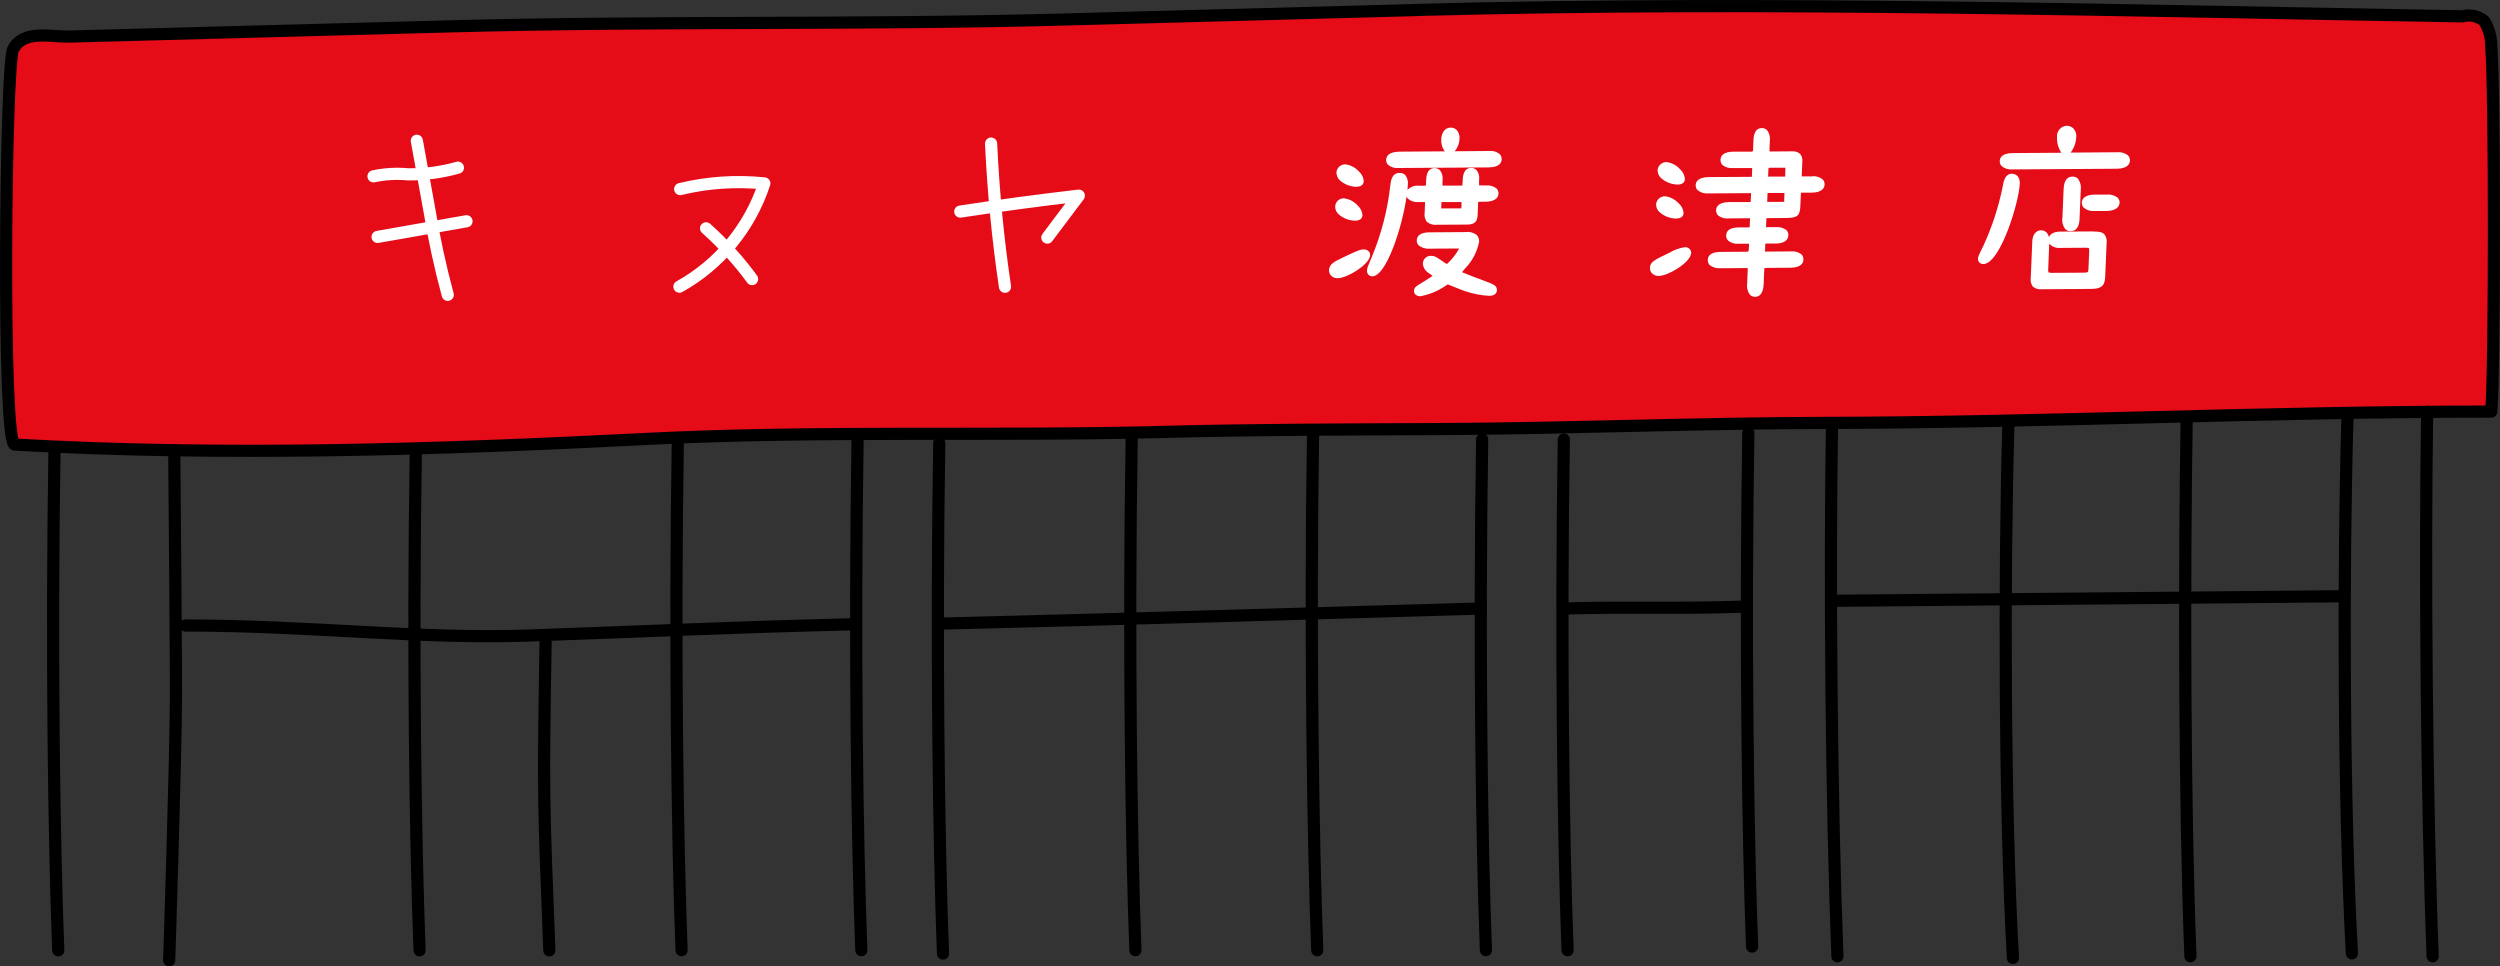 <?xml version="1.0" encoding="UTF-8"?><svg id="_レイヤー_2" xmlns="http://www.w3.org/2000/svg" viewBox="0 0 300 115.97"><rect x="0" y="0" width="300" height="115.97" fill="#333333" stroke="none"/><defs><style>.cls-1,.cls-2{fill:none;}.cls-1,.cls-2,.cls-3{stroke-linecap:round;stroke-linejoin:round;stroke-width:1.46px;}.cls-1,.cls-3{stroke:#000;}.cls-2{stroke:#fff;}.cls-4{fill:#fff;}.cls-3{fill:#e50b17;fill-rule:evenodd;}</style></defs><g id="_レイヤー_1-2"><g id="_グループ_4302"><path id="_パス_6106" class="cls-3" d="m170.1,1.19c42.1-1.13,86.05.12,125.38.77.92-.25,1.9-.04,2.63.57.56.91.85,1.97.84,3.05.43,5.54.43,38.27,0,43.81-26.82,0-53.39,1.31-80.09,1.36-15.46.03-30.86.67-46.32.74-10.82.05-21.7.05-32.51.33-20.9.55-41.77-.2-62.64.86-25.19,1.28-50.43,2.09-75.62.67-1.57-.09-1.12-45.6-.2-47.42,1.22-2.41,4.58-1.49,6.66-1.54l8.94-.24,37.01-.99c24.51-.66,49.02-.16,73.53-.82l42.38-1.14Z"/><path id="_パス_6126" class="cls-1" d="m262.4,50.33c-.3,18.42-.27,46.01.45,64.42"/><path id="_パス_6126-2" class="cls-1" d="m209.8,51.93c-.39,24.04-.05,48.87.45,61.66"/><path id="_パス_6126-3" class="cls-1" d="m219.84,50.91c-.3,18.42-.07,45.44.65,63.84"/><path id="_パス_6126-4" class="cls-1" d="m291.26,49.41c-.3,18.42-.06,46.93.66,65.34"/><path id="_パス_6126-5" class="cls-1" d="m49.9,53.91c-.39,24.04-.05,47.33.45,60.13"/><path id="_パス_6126-6" class="cls-1" d="m6.54,53.91c-.39,24.04-.05,47.33.45,60.13"/><path id="_パス_6126-7" class="cls-1" d="m81.34,52.74c-.39,24.04-.05,48.49.45,61.28"/><path id="_パス_6126-8" class="cls-1" d="m102.91,52.74c-.39,24.04-.05,48.49.45,61.28"/><path id="_パス_6126-9" class="cls-1" d="m112.71,53.15c-.39,24.04-.05,48.49.45,61.28"/><path id="_パス_6126-10" class="cls-1" d="m177.86,52.74c-.39,24.04-.05,48.49.45,61.28"/><path id="_パス_6126-11" class="cls-1" d="m187.66,52.74c-.39,24.04-.05,48.49.45,61.28"/><path id="_パス_6126-12" class="cls-1" d="m157.57,51.83c-.39,24.03,0,49.41.5,62.2"/><path id="_パス_6126-13" class="cls-1" d="m135.8,52.74c-.39,24.04-.05,48.49.45,61.28"/><path id="_パス_6126-14" class="cls-1" d="m65.47,77.07c-.3,18.42-.27,18.57.45,36.97"/><path id="_パス_6127" class="cls-1" d="m281.69,50.33c-.53,17.88-.47,46.24.54,64.08"/><path id="_パス_6127-2" class="cls-1" d="m241.01,50.87c-.53,17.88-.47,46.24.54,64.08"/><path id="_パス_11724" class="cls-1" d="m20.91,54.04c.25,28.7.2,28.7.2,29.76,0,6.68-.81,31.44-.81,31.44"/><g id="_グループ_4301"><g id="_グループ_4299"><g id="_グループ_4296"><path id="_パス_6158" class="cls-2" d="m44.82,21.16c1.37-.29,2.77-.37,4.16-.24,2.02.02,4.03-.25,5.97-.8"/><path id="_パス_6159" class="cls-2" d="m45.31,28.43l10.67-1.88"/><path id="_パス_6160" class="cls-2" d="m50.02,16.89l1.52,8.4c.56,3.4,1.29,6.77,2.19,10.09"/></g><g id="_グループ_4297"><path id="_パス_6161" class="cls-2" d="m81.62,22.69c3.3-.8,6.72-1.03,10.1-.68-1.72,5.28-5.36,9.7-10.19,12.39"/><path id="_パス_6162" class="cls-2" d="m84.73,27.4c2.05,1.83,3.9,3.87,5.52,6.09"/></g><g id="_グループ_4298"><path id="_パス_6163" class="cls-2" d="m115.23,25.39c4.73-.72,9.47-1.36,14.23-1.91l-3.78,5.03"/><path id="_パス_6164" class="cls-2" d="m118.93,17.23c.27,5.75.82,11.48,1.67,17.18"/></g></g><g id="_グループ_4300"><path id="_パス_11725" class="cls-4" d="m162.77,22.41h.01c.78,0,.87-.51.87-.67-.03-.45-.24-.87-.58-1.16-.42-.48-1-.78-1.63-.86h-.01c-.55,0-1.01.41-1.06.96,0,.35.13.69.39.94.55.5,1.26.78,2,.8Z"/><path id="_パス_11726" class="cls-4" d="m162.61,26.48h.02c.78,0,.86-.5.87-.65-.03-.45-.24-.87-.58-1.17-.42-.47-1-.78-1.63-.86-.56-.03-1.03.4-1.07.96,0,.35.13.69.39.93.55.5,1.26.78,2,.79Z"/><path id="_パス_11727" class="cls-4" d="m178.29,22.25h-.62s0,0,0,0c-.06,0-.11,0-.17,0-.02-.23-.02-.47,0-.7.05-.41-.06-.82-.31-1.14-.17-.17-.4-.27-.64-.26h0c-.98,0-1.02,1.13-1.03,1.55-.01.23-.02.5-.03.55-.07.02-.15.03-.23.02h-1.99s-.02.01-.02.01c-.05,0-.09,0-.14,0-.02-.23-.02-.46,0-.7.05-.41-.06-.81-.31-1.14-.17-.18-.41-.28-.66-.27h0c-.95,0-.99,1.09-1.01,1.55,0,.22-.02.5-.03.54-.08.03-.16.03-.24.03h-.53c-.53-.07-1.05.11-1.43.49.02-.21.03-.41.04-.59.06-.42-.05-.85-.31-1.18-.18-.18-.43-.27-.69-.26-.93,0-1.04,1-1.1,1.47-.33,3.01-1.1,5.96-2.28,8.75-.45,1.05-.5,1.18-.52,1.49-.01.19.05.38.18.51.12.12.29.19.46.19,1.67-.01,3.58-5.84,4.11-9.58.04.11.1.2.18.28.37.3.84.44,1.32.39h.53c.1,0,.16.01.18,0,0,.07,0,.14,0,.2l-.04,1.07c-.07.39.03.79.27,1.11.36.28.81.4,1.26.34l3.49-.02c.97,0,1.31-.31,1.34-1.22l.05-1.25c0-.19.03-.24.02-.24.08-.03.16-.04.24-.03h.61c1.34-.02,1.56-.61,1.58-.97.01-.23-.07-.46-.23-.62-.37-.29-.84-.42-1.3-.36Zm-2.92,2.73c-.1.03-.2.04-.3.03h-2s-.08.02-.12.01v-.12l.02-.46c0-.11.01-.17,0-.18.06-.01.11-.02.17-.01h2.12s.01-.01.01-.01h.11v.48c-.02.2-.04.25-.02.25h0Z"/><path id="_パス_11728" class="cls-4" d="m178.68,18.12l-4.12.03c.36-.41.57-.94.58-1.49h0c.04-.38-.08-.76-.33-1.06-.19-.19-.45-.29-.72-.29-.66,0-1.1.55-1.14,1.39-.04.52.11,1.04.43,1.46l-5.46.04c-1.27.02-1.56.54-1.58.97-.01.23.07.45.23.61.35.29.8.43,1.25.38h.07l10.76-.07c1.32-.02,1.54-.61,1.55-.97.01-.23-.07-.45-.23-.62-.36-.3-.83-.44-1.3-.37Z"/><path id="_パス_11729" class="cls-4" d="m177.8,33.57l-.12-.04c-.73-.26-1.01-.37-2.19-.85-.02,0-.03-.01-.05-.02.06-.08.16-.2.26-.31l.11-.14c.86-.87,1.44-1.98,1.68-3.18.03-.3-.07-.6-.27-.83-.38-.29-.86-.42-1.33-.35l-4.31.03c-1.02,0-1.54.33-1.57.95-.01.23.07.46.24.63.37.28.83.42,1.29.38l3.52-.02h.04c-.38.7-.88,1.33-1.47,1.86-.22-.12-.43-.26-.63-.41l-.16-.1c-.54-.36-.71-.47-1.13-.47-.52-.02-.95.39-.97.91,0,0,0,.01,0,.02.04.5.33.94.77,1.18l.11.08c.11.08.22.16.29.21-.15.12-.54.36-1.04.68-.95.57-1.18.7-1.19,1.13,0,.16.05.31.16.42.16.15.37.23.59.22,1.05-.19,2.04-.59,2.93-1.18.12-.09.25-.17.38-.24.14.05.39.16.68.27.71.29,1.22.49,1.42.55.93.31,1.89.5,2.87.55.66,0,.91-.34.92-.65.01-.6-.34-.72-1.81-1.26Z"/><path id="_パス_11730" class="cls-4" d="m164.28,30.2c-.16-.19-.4-.29-.64-.27-.44,0-.7.13-2.41.93-1.07.51-1.72.82-1.75,1.53-.01.25.08.5.25.69.22.21.51.32.81.3h.01c1.03,0,3.6-1.5,3.84-2.61.06-.2.01-.41-.11-.58Z"/><path id="_パス_11731" class="cls-4" d="m217.44,21.17h-1.23s0-.1,0-.14l.07-1.65c.04-.33-.06-.66-.27-.92-.29-.24-.67-.34-1.04-.3l-2.42.02h0c-.07,0-.14,0-.21-.02-.01-.08-.01-.16,0-.23l.04-.97c.07-.47-.04-.94-.32-1.33-.17-.17-.4-.27-.64-.26h0c-.95,0-1,1.14-1.01,1.57l-.04.96c0,.09,0,.17-.04.26-.08.03-.16.05-.24.04h-2.08c-1.25.01-1.53.53-1.55.96-.01.24.07.47.23.64.36.28.82.42,1.27.37h2.19s.11-.01.11-.01v.15l-.03.73c0,.12-.01.16,0,.16h0c-.06.02-.12.03-.19.02l-4.99.03c-1.27.02-1.56.54-1.57.97-.01.22.07.44.23.6.37.3.84.44,1.31.39h0v-.37s0,.37,0,.37h0l5-.03h0s.07,0,.1,0c0,.06,0,.11,0,.17l-.03.68c0,.06-.01.13,0,.19-.06.02-.12.03-.19.03h-2.43c-1.24.03-1.53.55-1.54.98-.01.23.07.45.23.61.37.3.84.43,1.3.37l2.42-.02h.12s0,.1,0,.15l-.03.73c0,.15-.02.19,0,.19-.06.02-.12.03-.19.03h-1.11c-.99.01-1.51.33-1.53.95-.01.24.07.47.24.64.36.29.81.42,1.27.37h1.12s0,0,0,0h.11v.15l-.02.41c-.02.4-.04.4-.33.4l-3.06.02c-.99.01-1.51.33-1.54.95-.01.24.07.47.24.64.37.28.83.41,1.29.37l3.02-.02h0c.16,0,.23.01.24,0,0,.11,0,.22,0,.32l-.06,1.51c-.08.48.04.97.32,1.36.16.17.39.26.62.26h0c.97,0,1.02-1.2,1.04-1.59l.06-1.5c0-.12.02-.24.04-.36.1-.02.19-.02.29-.02l2.84-.02c1.24-.02,1.52-.54,1.54-.97.01-.23-.07-.46-.23-.63-.36-.28-.82-.41-1.28-.36l-2.83.02h-.03c-.08,0-.15,0-.23,0,0-.12,0-.24,0-.35l.02-.42c0-.11.01-.17,0-.17.06-.01.11-.02.17-.02h1.05c1.32,0,1.54-.63,1.55-1,.01-.23-.07-.45-.22-.61-.37-.28-.83-.41-1.29-.36h-1.05s0,.01,0,.01h-.11v-.17l.03-.73c0-.11.01-.16,0-.17.06-.01.11-.02.17-.02l2.21-.02c1.43,0,1.66-.34,1.7-1.49l.06-1.34c0-.14.02-.19,0-.19.06-.02.12-.02.19-.02h1.09c1.38,0,1.56-.68,1.57-.97.01-.23-.07-.45-.23-.62-.36-.29-.82-.43-1.28-.37Zm-3.32,3.03c-.07.02-.14.02-.21.02h-1.72s-.12.01-.12.01v-.17l.03-.69c0-.13.01-.19,0-.19.06-.01.12-.02.17-.02h1.74s.12-.01.12-.01c0,.05,0,.11,0,.16l-.03.73c0,.07,0,.14.02.15Zm-1.9-4.05c.06-.01.12-.02.18-.02h1.59c.09-.01.18-.01.25-.01.01.14.01.28,0,.42l-.02.46s0,.17.01.17c-.06.02-.12.03-.19.02h-1.74s-.12.01-.12.01v-.15l.03-.73c.02-.11.03-.16.01-.17h0Z"/><path id="_パス_11732" class="cls-4" d="m202.19,29.66c-.67.1-1.31.33-1.88.68-1.81.86-2.29,1.09-2.32,1.79-.01.25.08.5.26.68.22.21.51.32.81.3h.01c1.12,0,3.83-1.64,3.87-2.75,0-.18-.06-.35-.18-.48-.15-.15-.36-.23-.57-.22Z"/><path id="_パス_11733" class="cls-4" d="m201.3,22.15h.02c.78,0,.87-.5.87-.65-.03-.46-.24-.88-.58-1.19-.42-.47-.99-.78-1.62-.86h-.01c-.55-.01-1.02.41-1.07.96,0,.35.13.69.39.94.55.5,1.27.78,2.02.8Z"/><path id="_パス_11734" class="cls-4" d="m201.14,26.22h.02c.76,0,.86-.45.87-.65-.03-.44-.24-.86-.57-1.15-.43-.48-1.02-.79-1.66-.87h-.01c-.55,0-1.01.41-1.06.96,0,.35.13.68.38.92.55.5,1.27.79,2.02.8Z"/><path id="_パス_11735" class="cls-4" d="m241.46,20.84c-.85,0-1.02.91-1.11,1.41-.49,2.5-1.28,4.94-2.35,7.25-.64,1.3-.64,1.38-.65,1.5-.01.18.05.36.17.5.12.12.3.19.47.19,2.06-.02,4.3-7.48,4.38-9.63h0c.04-.34-.06-.68-.27-.94-.17-.17-.41-.27-.65-.26Z"/><path id="_パス_11736" class="cls-4" d="m249.55,26.15h0l.14-3.34c.07-.48-.04-.96-.32-1.35-.17-.18-.41-.28-.66-.27h0c-1.02.01-1.06,1.16-1.08,1.59l-.14,3.34c-.08.47.04.96.32,1.35.17.18.41.28.66.27h.01c1.01,0,1.06-1.19,1.08-1.59l-.43-.02h0l.43.02Z"/><path id="_パス_11737" class="cls-4" d="m251.13,27.77l-3.86.02c-.93,0-1.28.37-1.4.67-.04-.21-.14-.4-.28-.56-.17-.17-.4-.27-.64-.26-.25-.02-1.03.09-1.08,1.4l-.18,4.32c-.06.37.03.74.26,1.04.29.24.67.35,1.05.31h.04l5.89-.04c1.52,0,1.66-.64,1.7-1.59l.16-3.88c.07-.39-.03-.78-.27-1.09-.28-.28-.72-.33-1.39-.33Zm-5.34,4.43l.12-2.99c.03.06.08.12.13.17.33.28.75.41,1.17.37l2.94-.02h.03c.17-.01.34,0,.5.05.03.15.03.3.02.45l-.08,1.92c-.02.56-.02.57-.72.57l-3.41.02c-.22.02-.45,0-.67-.05-.04-.16-.06-.33-.03-.49Z"/><path id="_パス_11738" class="cls-4" d="m255.36,18.64c-.38-.29-.85-.42-1.32-.37l-5.56.04c.41-.55.64-1.2.67-1.88.04-.37-.09-.74-.34-1.01-.21-.21-.49-.33-.79-.33-.68.03-1.21.61-1.18,1.29,0,.02,0,.03,0,.05-.03.67.15,1.34.52,1.9l-5.8.04c-1.36,0-1.58.59-1.59.95-.01.23.07.45.23.62.37.3.84.44,1.32.39h0l12.48-.08c1.4-.01,1.58-.68,1.59-.97.02-.23-.07-.46-.23-.63Z"/><path id="_パス_11739" class="cls-4" d="m252.81,23.35h-1.41c-1.28.02-1.56.53-1.58.96-.01.23.07.45.23.62.37.3.85.44,1.32.39h1.39c1.4-.02,1.58-.7,1.59-1,.01-.22-.07-.44-.23-.6-.38-.29-.85-.42-1.32-.37Z"/></g></g><path id="_パス_11740" class="cls-1" d="m220.43,72.09c15.55-.12,45.03-.41,60.57-.54"/><path id="_パス_11741" class="cls-1" d="m187.82,73.02c7.93-.23,13.57.06,21.61-.23"/><path id="_パス_11742" class="cls-1" d="m112.97,74.83c24.41-.6,40.1-1.1,64.73-1.81"/><path id="_パス_11743" class="cls-1" d="m22.26,75.06c15.01,0,28.06,1.67,41.31,1.2,16.68-.59,22.22-.93,38.54-1.34"/></g></g></svg>